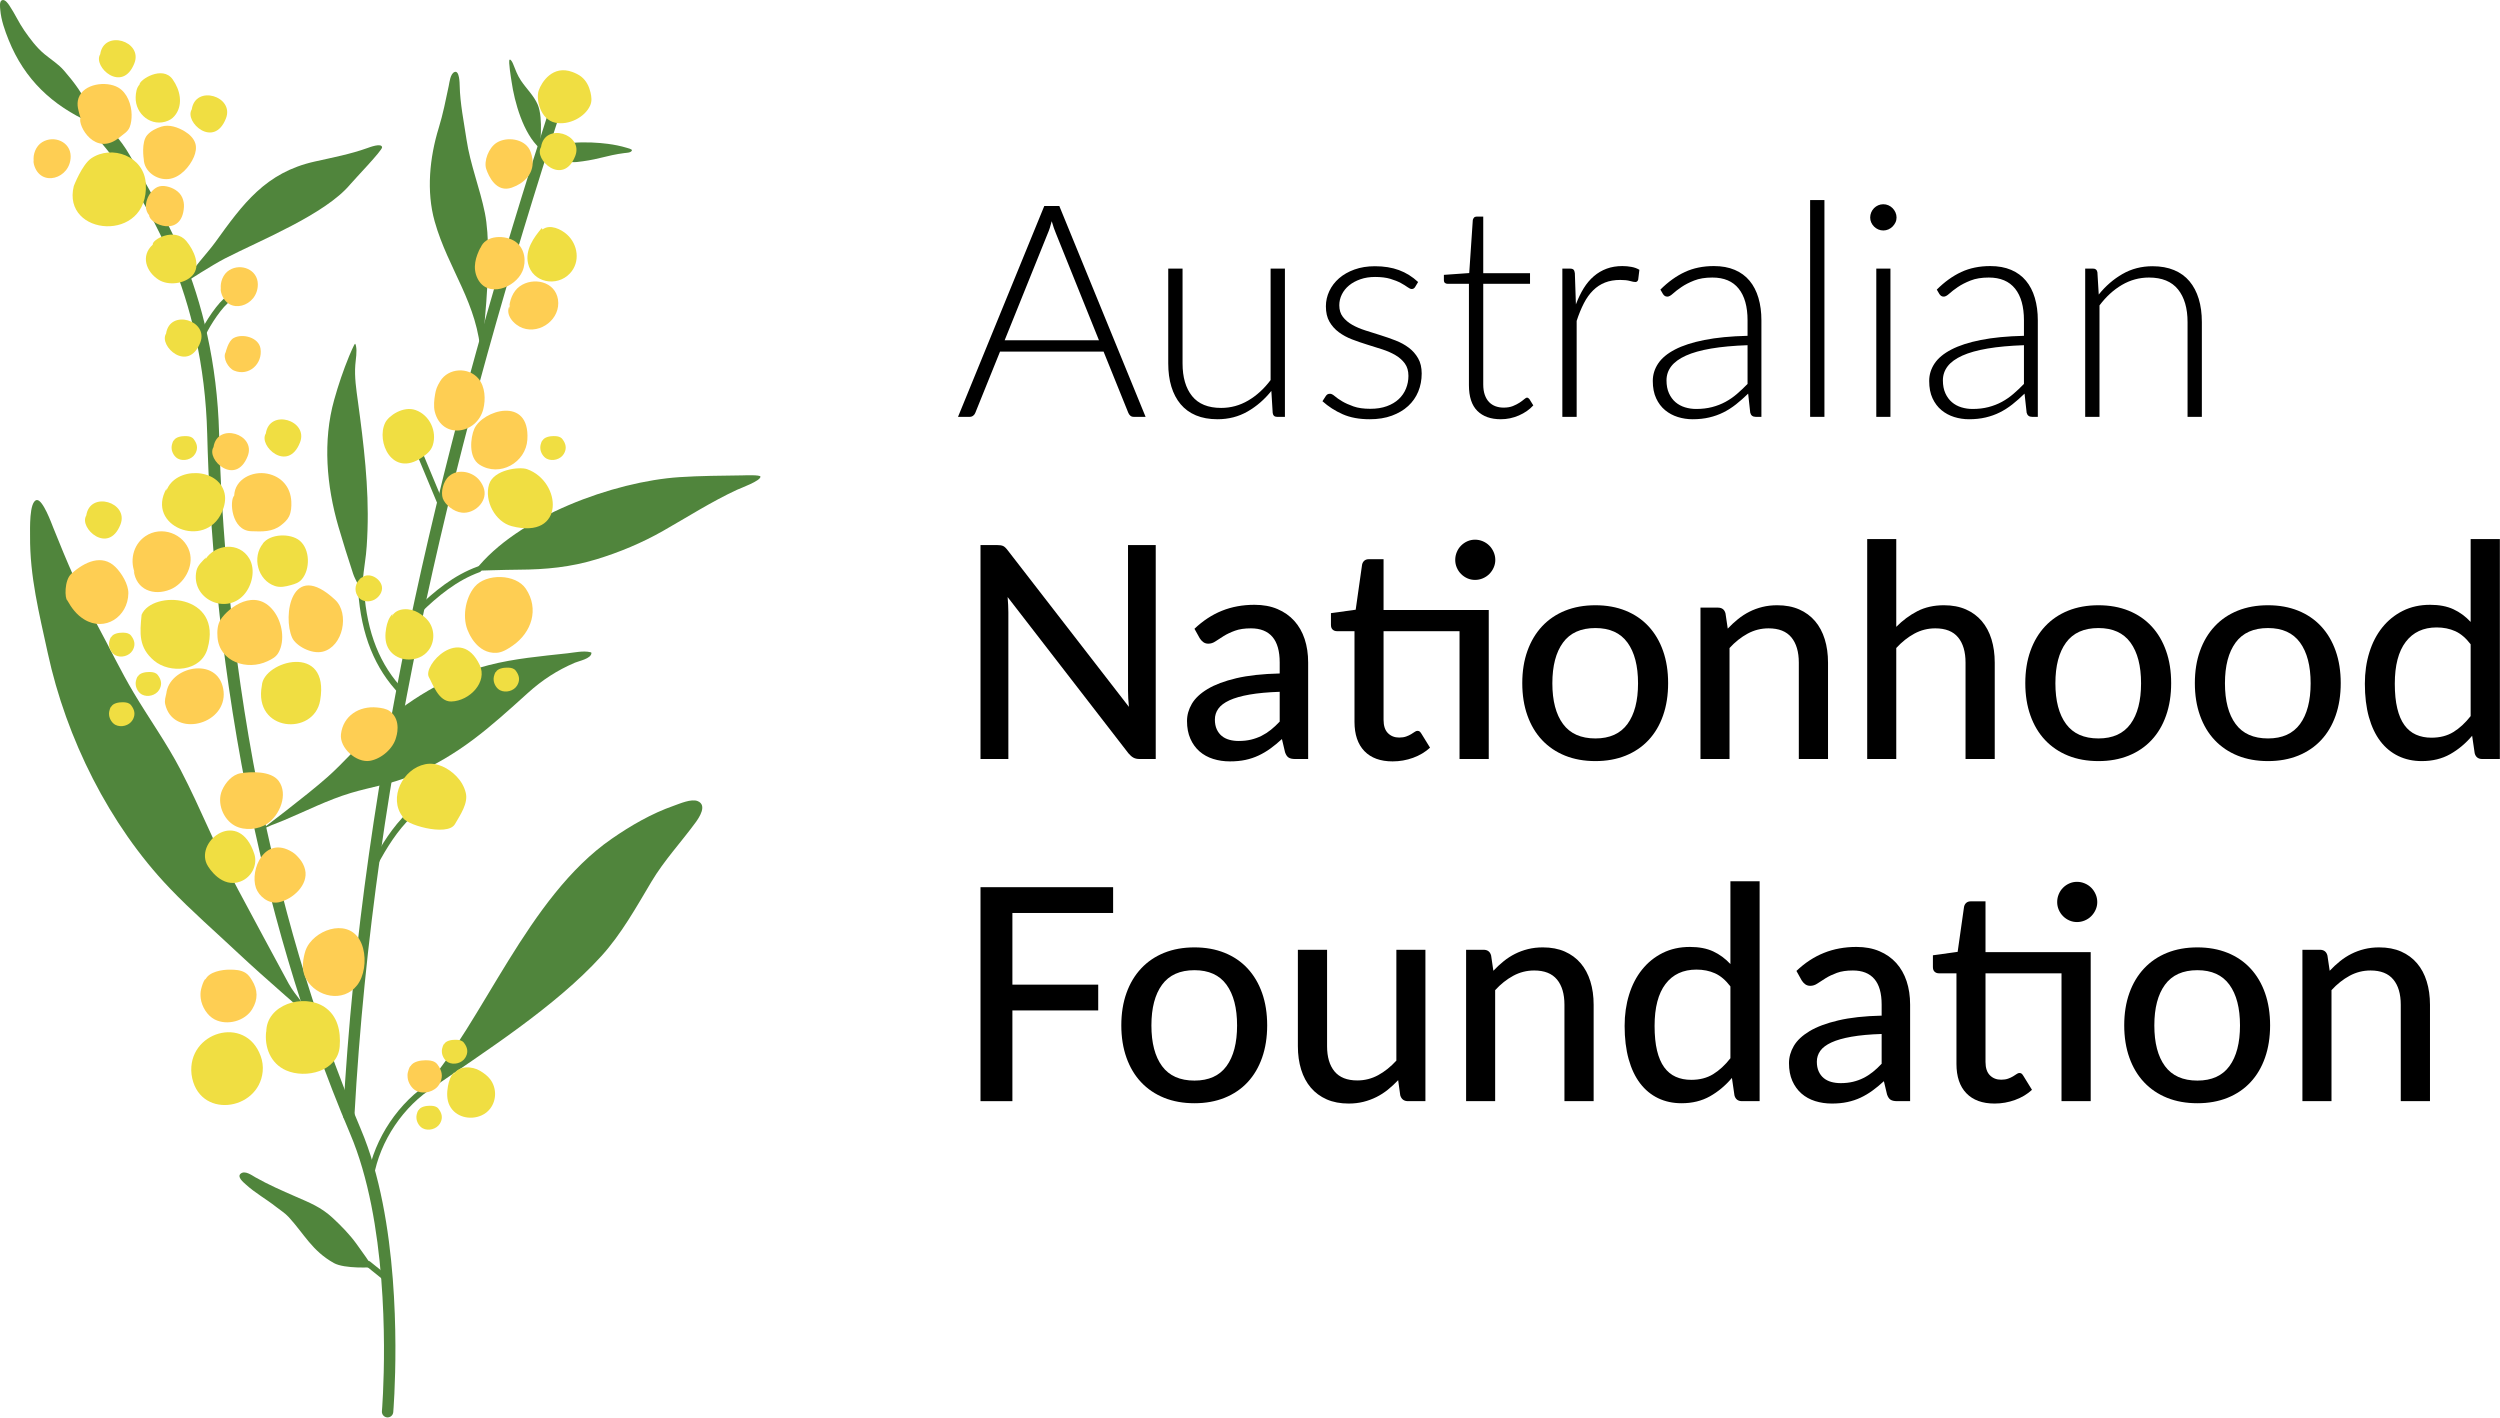 <?xml version="1.0" encoding="UTF-8" standalone="no"?>
<!DOCTYPE svg PUBLIC "-//W3C//DTD SVG 1.1//EN" "http://www.w3.org/Graphics/SVG/1.1/DTD/svg11.dtd">
<svg width="100%" height="100%" viewBox="0 0 1583 898" version="1.1" xmlns="http://www.w3.org/2000/svg" xmlns:xlink="http://www.w3.org/1999/xlink" xml:space="preserve" xmlns:serif="http://www.serif.com/" style="fill-rule:evenodd;clip-rule:evenodd;stroke-linejoin:round;stroke-miterlimit:2;">
    <g transform="matrix(1,0,0,1,-2.864,-4.066)">
        <g transform="matrix(4.167,0,0,4.167,219.03,2.781)">
            <g transform="matrix(1.893,0,0,1.893,-193.948,-90.734)">
                <path d="M163.268,75.409L159.824,66.857C159.704,66.578 159.587,66.243 159.476,65.852C159.428,66.043 159.376,66.225 159.321,66.396C159.265,66.568 159.204,66.726 159.141,66.869L155.697,75.409L163.268,75.409ZM167.011,81.556L166.067,81.556C165.955,81.556 165.863,81.527 165.791,81.467C165.719,81.407 165.663,81.329 165.624,81.234L163.638,76.318L155.326,76.318L153.341,81.234C153.309,81.322 153.253,81.397 153.173,81.461C153.093,81.525 152.997,81.556 152.886,81.556L151.954,81.556L158.878,64.632L160.086,64.632L167.011,81.556Z" style="fill-rule:nonzero;"/>
                <path d="M178.195,69.656L178.195,81.556L177.56,81.556C177.362,81.556 177.245,81.453 177.214,81.245L177.106,79.475C176.556,80.161 175.92,80.712 175.199,81.126C174.477,81.541 173.674,81.748 172.787,81.748C172.126,81.748 171.548,81.644 171.054,81.437C170.56,81.23 170.15,80.931 169.822,80.54C169.495,80.149 169.247,79.679 169.08,79.129C168.912,78.578 168.829,77.957 168.829,77.263L168.829,69.656L169.978,69.656L169.978,77.263C169.978,78.379 170.233,79.255 170.743,79.889C171.253,80.522 172.031,80.839 173.076,80.839C173.849,80.839 174.573,80.642 175.245,80.247C175.92,79.852 176.52,79.304 177.046,78.603L177.046,69.656L178.195,69.656Z" style="fill-rule:nonzero;"/>
                <path d="M188.649,71.127C188.584,71.239 188.493,71.294 188.373,71.294C188.286,71.294 188.174,71.244 188.038,71.145C187.903,71.046 187.721,70.934 187.495,70.81C187.267,70.687 186.986,70.576 186.651,70.475C186.316,70.376 185.909,70.326 185.431,70.326C185,70.326 184.608,70.387 184.253,70.511C183.898,70.635 183.594,70.8 183.343,71.007C183.092,71.215 182.899,71.456 182.764,71.731C182.628,72.006 182.56,72.295 182.56,72.598C182.56,72.973 182.656,73.284 182.847,73.531C183.038,73.779 183.287,73.99 183.594,74.165C183.902,74.34 184.254,74.492 184.654,74.619C185.052,74.747 185.456,74.875 185.867,75.002C186.279,75.13 186.682,75.271 187.081,75.427C187.48,75.582 187.833,75.776 188.139,76.007C188.447,76.239 188.696,76.522 188.887,76.857C189.079,77.191 189.174,77.598 189.174,78.076C189.174,78.595 189.082,79.077 188.9,79.523C188.715,79.97 188.447,80.356 188.092,80.684C187.737,81.011 187.3,81.269 186.783,81.461C186.264,81.653 185.67,81.748 185,81.748C184.162,81.748 183.441,81.615 182.835,81.347C182.229,81.08 181.687,80.732 181.208,80.301L181.471,79.894C181.512,79.83 181.558,79.783 181.61,79.75C181.662,79.719 181.731,79.703 181.819,79.703C181.922,79.703 182.047,79.767 182.196,79.894C182.342,80.021 182.54,80.16 182.787,80.307C183.035,80.454 183.34,80.592 183.702,80.719C184.065,80.847 184.514,80.91 185.047,80.91C185.55,80.91 185.993,80.841 186.376,80.701C186.758,80.562 187.077,80.373 187.332,80.133C187.587,79.894 187.781,79.614 187.912,79.29C188.044,78.967 188.11,78.627 188.11,78.268C188.11,77.869 188.014,77.538 187.823,77.274C187.631,77.012 187.38,76.788 187.07,76.605C186.758,76.421 186.406,76.266 186.01,76.138C185.616,76.011 185.211,75.884 184.796,75.756C184.382,75.628 183.978,75.489 183.583,75.337C183.188,75.186 182.835,74.994 182.524,74.763C182.213,74.532 181.962,74.251 181.771,73.92C181.579,73.589 181.484,73.176 181.484,72.682C181.484,72.259 181.576,71.853 181.759,71.462C181.942,71.071 182.203,70.729 182.542,70.433C182.881,70.139 183.294,69.903 183.78,69.728C184.267,69.553 184.813,69.465 185.418,69.465C186.144,69.465 186.788,69.568 187.35,69.776C187.912,69.983 188.425,70.302 188.887,70.732L188.649,71.127Z" style="fill-rule:nonzero;"/>
                <path d="M195.526,81.748C194.72,81.748 194.092,81.525 193.642,81.078C193.191,80.631 192.966,79.942 192.966,79.009L192.966,70.876L191.256,70.876C191.168,70.876 191.096,70.852 191.039,70.805C190.984,70.756 190.956,70.689 190.956,70.601L190.956,70.158L192.99,70.014L193.277,65.757C193.292,65.685 193.325,65.621 193.372,65.566C193.42,65.51 193.488,65.482 193.576,65.482L194.115,65.482L194.115,70.027L197.87,70.027L197.87,70.876L194.115,70.876L194.115,78.949C194.115,79.276 194.157,79.557 194.24,79.792C194.324,80.028 194.439,80.221 194.586,80.373C194.734,80.524 194.908,80.636 195.107,80.708C195.306,80.779 195.522,80.815 195.752,80.815C196.039,80.815 196.287,80.773 196.495,80.69C196.702,80.606 196.881,80.514 197.033,80.415C197.184,80.314 197.307,80.223 197.404,80.139C197.499,80.056 197.575,80.014 197.63,80.014C197.694,80.014 197.758,80.054 197.822,80.133L198.133,80.636C197.83,80.971 197.445,81.24 196.979,81.443C196.512,81.646 196.028,81.748 195.526,81.748Z" style="fill-rule:nonzero;"/>
                <path d="M201.553,72.527C201.737,72.04 201.947,71.607 202.181,71.229C202.417,70.85 202.688,70.529 202.995,70.266C203.302,70.003 203.644,69.801 204.024,69.661C204.402,69.522 204.823,69.452 205.286,69.452C205.533,69.452 205.776,69.474 206.014,69.519C206.254,69.562 206.465,69.64 206.649,69.752L206.553,70.541C206.514,70.669 206.437,70.732 206.326,70.732C206.23,70.732 206.084,70.704 205.89,70.648C205.695,70.593 205.437,70.565 205.118,70.565C204.656,70.565 204.246,70.635 203.892,70.774C203.537,70.913 203.218,71.123 202.935,71.402C202.652,71.681 202.405,72.026 202.194,72.436C201.982,72.847 201.788,73.32 201.614,73.854L201.614,81.556L200.465,81.556L200.465,69.656L201.076,69.656C201.211,69.656 201.306,69.684 201.362,69.74C201.417,69.795 201.454,69.891 201.469,70.027L201.553,72.527Z" style="fill-rule:nonzero;"/>
                <path d="M215.332,75.804C214.2,75.844 213.225,75.933 212.408,76.073C211.59,76.212 210.916,76.402 210.386,76.64C209.856,76.88 209.463,77.165 209.208,77.496C208.954,77.827 208.826,78.204 208.826,78.627C208.826,79.025 208.891,79.369 209.023,79.661C209.155,79.951 209.329,80.191 209.549,80.379C209.769,80.566 210.022,80.703 210.309,80.791C210.595,80.879 210.895,80.923 211.205,80.923C211.668,80.923 212.093,80.873 212.48,80.773C212.867,80.673 213.225,80.534 213.556,80.355C213.887,80.175 214.197,79.962 214.483,79.715C214.77,79.467 215.053,79.201 215.332,78.913L215.332,75.804ZM208.335,71.342C208.956,70.721 209.611,70.25 210.296,69.931C210.982,69.612 211.759,69.452 212.629,69.452C213.267,69.452 213.826,69.554 214.304,69.758C214.782,69.961 215.179,70.252 215.494,70.631C215.809,71.01 216.046,71.468 216.205,72.006C216.365,72.545 216.444,73.144 216.444,73.806L216.444,81.556L215.99,81.556C215.75,81.556 215.604,81.445 215.547,81.222L215.38,79.691C215.053,80.01 214.728,80.297 214.405,80.552C214.082,80.807 213.745,81.022 213.394,81.198C213.043,81.373 212.665,81.509 212.258,81.604C211.852,81.701 211.405,81.748 210.919,81.748C210.512,81.748 210.118,81.688 209.735,81.569C209.352,81.449 209.011,81.266 208.712,81.019C208.413,80.771 208.173,80.454 207.995,80.067C207.815,79.68 207.725,79.216 207.725,78.674C207.725,78.172 207.869,77.705 208.156,77.274C208.443,76.844 208.894,76.47 209.507,76.151C210.12,75.832 210.91,75.576 211.87,75.386C212.83,75.194 213.985,75.082 215.332,75.051L215.332,73.806C215.332,72.706 215.095,71.858 214.62,71.265C214.146,70.671 213.443,70.373 212.509,70.373C211.935,70.373 211.447,70.453 211.044,70.613C210.641,70.772 210.301,70.948 210.022,71.139C209.743,71.33 209.515,71.505 209.34,71.665C209.164,71.825 209.017,71.905 208.898,71.905C208.81,71.905 208.738,71.885 208.682,71.845C208.626,71.805 208.579,71.753 208.538,71.689L208.335,71.342Z" style="fill-rule:nonzero;"/>
                <rect x="220.355" y="64.154" width="1.148" height="17.402" style="fill-rule:nonzero;"/>
                <path d="M226.802,69.656L226.802,81.556L225.666,81.556L225.666,69.656L226.802,69.656ZM227.292,65.554C227.292,65.697 227.263,65.831 227.203,65.954C227.143,66.078 227.066,66.187 226.97,66.283C226.873,66.378 226.762,66.455 226.635,66.511C226.507,66.566 226.372,66.595 226.229,66.595C226.084,66.595 225.95,66.566 225.822,66.511C225.694,66.455 225.582,66.378 225.487,66.283C225.391,66.187 225.316,66.078 225.26,65.954C225.204,65.831 225.176,65.697 225.176,65.554C225.176,65.41 225.204,65.273 225.26,65.14C225.316,65.009 225.391,64.896 225.487,64.8C225.582,64.704 225.694,64.628 225.822,64.572C225.95,64.516 226.084,64.489 226.229,64.489C226.372,64.489 226.507,64.516 226.635,64.572C226.762,64.628 226.873,64.704 226.97,64.8C227.066,64.896 227.143,65.009 227.203,65.14C227.263,65.273 227.292,65.41 227.292,65.554Z" style="fill-rule:nonzero;"/>
                <path d="M237.519,75.804C236.386,75.844 235.412,75.933 234.595,76.073C233.778,76.212 233.103,76.402 232.573,76.64C232.043,76.88 231.65,77.165 231.395,77.496C231.14,77.827 231.012,78.204 231.012,78.627C231.012,79.025 231.078,79.369 231.21,79.661C231.341,79.951 231.517,80.191 231.737,80.379C231.955,80.566 232.208,80.703 232.495,80.791C232.783,80.879 233.082,80.923 233.392,80.923C233.855,80.923 234.28,80.873 234.666,80.773C235.053,80.673 235.412,80.534 235.743,80.355C236.074,80.175 236.383,79.962 236.669,79.715C236.957,79.467 237.241,79.201 237.519,78.913L237.519,75.804ZM230.522,71.342C231.144,70.721 231.798,70.25 232.484,69.931C233.169,69.612 233.947,69.452 234.816,69.452C235.454,69.452 236.012,69.554 236.491,69.758C236.968,69.961 237.366,70.252 237.68,70.631C237.995,71.01 238.233,71.468 238.392,72.006C238.551,72.545 238.632,73.144 238.632,73.806L238.632,81.556L238.177,81.556C237.938,81.556 237.79,81.445 237.735,81.222L237.567,79.691C237.241,80.01 236.915,80.297 236.592,80.552C236.269,80.807 235.932,81.022 235.581,81.198C235.231,81.373 234.852,81.509 234.445,81.604C234.038,81.701 233.592,81.748 233.106,81.748C232.699,81.748 232.304,81.688 231.921,81.569C231.538,81.449 231.198,81.266 230.899,81.019C230.6,80.771 230.361,80.454 230.181,80.067C230.001,79.68 229.912,79.216 229.912,78.674C229.912,78.172 230.056,77.705 230.342,77.274C230.629,76.844 231.08,76.47 231.695,76.151C232.309,75.832 233.096,75.576 234.056,75.386C235.017,75.194 236.171,75.082 237.519,75.051L237.519,73.806C237.519,72.706 237.282,71.858 236.808,71.265C236.333,70.671 235.629,70.373 234.696,70.373C234.122,70.373 233.633,70.453 233.232,70.613C232.829,70.772 232.488,70.948 232.208,71.139C231.929,71.33 231.702,71.505 231.527,71.665C231.351,71.825 231.204,71.905 231.084,71.905C230.996,71.905 230.924,71.885 230.869,71.845C230.813,71.805 230.765,71.753 230.726,71.689L230.522,71.342Z" style="fill-rule:nonzero;"/>
                <path d="M243.523,71.737C244.074,71.052 244.709,70.501 245.431,70.087C246.153,69.672 246.955,69.465 247.84,69.465C248.495,69.465 249.072,69.568 249.57,69.776C250.068,69.983 250.48,70.282 250.808,70.673C251.134,71.063 251.381,71.534 251.549,72.084C251.716,72.634 251.8,73.256 251.8,73.95L251.8,81.556L250.652,81.556L250.652,73.95C250.652,72.834 250.396,71.959 249.886,71.325C249.375,70.69 248.598,70.373 247.554,70.373C246.781,70.373 246.057,70.571 245.383,70.965C244.709,71.36 244.11,71.909 243.583,72.611L243.583,81.556L242.435,81.556L242.435,69.656L243.069,69.656C243.268,69.656 243.383,69.756 243.415,69.954L243.523,71.737Z" style="fill-rule:nonzero;"/>
                <path d="M167.825,91.847L167.825,109.022L166.533,109.022C166.333,109.022 166.168,108.986 166.037,108.914C165.905,108.842 165.771,108.726 165.636,108.567L155.936,96.02C155.952,96.237 155.965,96.448 155.978,96.654C155.99,96.862 155.995,97.057 155.995,97.241L155.995,109.022L153.759,109.022L153.759,91.847L155.075,91.847C155.298,91.847 155.465,91.872 155.578,91.925C155.689,91.976 155.812,92.094 155.949,92.277L165.671,104.836C165.648,104.604 165.63,104.378 165.618,104.159C165.606,103.94 165.6,103.735 165.6,103.543L165.6,91.847L167.825,91.847Z" style="fill-rule:nonzero;"/>
                <path d="M177.776,103.627C176.828,103.659 176.022,103.733 175.36,103.849C174.699,103.964 174.16,104.118 173.745,104.308C173.33,104.501 173.032,104.726 172.848,104.985C172.664,105.244 172.573,105.533 172.573,105.852C172.573,106.155 172.623,106.416 172.722,106.635C172.823,106.854 172.958,107.034 173.129,107.174C173.3,107.313 173.502,107.415 173.733,107.478C173.964,107.543 174.215,107.574 174.487,107.574C174.845,107.574 175.174,107.538 175.473,107.467C175.772,107.394 176.054,107.293 176.317,107.162C176.58,107.03 176.831,106.868 177.07,106.677C177.309,106.486 177.544,106.266 177.776,106.019L177.776,103.627ZM170.934,98.568C171.613,97.923 172.348,97.44 173.141,97.121C173.935,96.802 174.806,96.643 175.754,96.643C176.448,96.643 177.062,96.756 177.596,96.984C178.131,97.211 178.581,97.528 178.948,97.934C179.315,98.342 179.592,98.827 179.78,99.394C179.966,99.96 180.06,100.586 180.06,101.271L180.06,109.022L179.02,109.022C178.788,109.022 178.613,108.983 178.494,108.908C178.373,108.832 178.279,108.691 178.206,108.483L177.955,107.419C177.644,107.706 177.337,107.959 177.034,108.178C176.731,108.398 176.414,108.585 176.083,108.74C175.752,108.896 175.4,109.014 175.025,109.094C174.65,109.173 174.236,109.213 173.782,109.213C173.303,109.213 172.855,109.147 172.436,109.015C172.017,108.884 171.652,108.682 171.341,108.412C171.031,108.14 170.785,107.802 170.606,107.394C170.426,106.988 170.336,106.514 170.336,105.972C170.336,105.494 170.466,105.033 170.725,104.59C170.985,104.148 171.407,103.751 171.994,103.4C172.579,103.049 173.344,102.762 174.289,102.538C175.235,102.315 176.396,102.188 177.776,102.156L177.776,101.271C177.776,100.354 177.58,99.669 177.19,99.214C176.799,98.76 176.225,98.533 175.467,98.533C174.957,98.533 174.529,98.596 174.182,98.724C173.834,98.851 173.536,98.993 173.285,99.148C173.034,99.304 172.814,99.446 172.627,99.573C172.44,99.701 172.246,99.764 172.046,99.764C171.887,99.764 171.749,99.721 171.634,99.633C171.519,99.545 171.425,99.442 171.353,99.322L170.934,98.568Z" style="fill-rule:nonzero;"/>
                <path d="M194.557,109.022L192.212,109.022L192.212,98.76L186.113,98.76L186.113,105.876C186.113,106.354 186.23,106.711 186.465,106.946C186.701,107.182 187.001,107.3 187.369,107.3C187.583,107.3 187.769,107.271 187.924,107.216C188.08,107.16 188.213,107.098 188.325,107.03C188.437,106.962 188.533,106.9 188.613,106.845C188.692,106.789 188.763,106.761 188.828,106.761C188.907,106.761 188.969,106.779 189.013,106.815C189.056,106.85 189.102,106.909 189.151,106.988L189.844,108.112C189.461,108.464 189.007,108.734 188.481,108.926C187.954,109.117 187.408,109.213 186.842,109.213C185.861,109.213 185.106,108.938 184.576,108.388C184.045,107.837 183.78,107.053 183.78,106.031L183.78,98.76L182.369,98.76C182.233,98.76 182.12,98.718 182.028,98.635C181.936,98.551 181.89,98.425 181.89,98.258L181.89,97.313L183.876,97.038L184.39,93.413C184.422,93.278 184.484,93.173 184.576,93.096C184.667,93.021 184.785,92.983 184.928,92.983L186.113,92.983L186.113,97.061L194.557,97.061L194.557,109.022ZM195.083,93.043C195.083,93.258 195.038,93.463 194.951,93.659C194.864,93.854 194.745,94.026 194.599,94.173C194.451,94.32 194.278,94.436 194.079,94.52C193.879,94.603 193.672,94.645 193.456,94.645C193.241,94.645 193.037,94.603 192.846,94.52C192.655,94.436 192.486,94.32 192.338,94.173C192.19,94.026 192.076,93.854 191.992,93.659C191.908,93.463 191.866,93.258 191.866,93.043C191.866,92.82 191.908,92.608 191.992,92.409C192.076,92.21 192.19,92.035 192.338,91.889C192.486,91.741 192.655,91.625 192.846,91.541C193.037,91.457 193.241,91.416 193.456,91.416C193.672,91.416 193.879,91.457 194.079,91.541C194.278,91.625 194.451,91.741 194.599,91.889C194.745,92.035 194.864,92.21 194.951,92.409C195.038,92.608 195.083,92.82 195.083,93.043Z" style="fill-rule:nonzero;"/>
                <path d="M203.12,96.679C204.014,96.679 204.821,96.824 205.542,97.115C206.264,97.407 206.878,97.825 207.384,98.371C207.89,98.917 208.28,99.576 208.55,100.345C208.822,101.114 208.956,101.977 208.956,102.933C208.956,103.891 208.822,104.755 208.55,105.529C208.28,106.303 207.89,106.961 207.384,107.502C206.878,108.045 206.264,108.461 205.542,108.753C204.821,109.043 204.014,109.189 203.12,109.189C202.219,109.189 201.408,109.043 200.686,108.753C199.964,108.461 199.349,108.045 198.838,107.502C198.329,106.961 197.935,106.303 197.661,105.529C197.385,104.755 197.248,103.891 197.248,102.933C197.248,101.977 197.385,101.114 197.661,100.345C197.935,99.576 198.329,98.917 198.838,98.371C199.349,97.825 199.964,97.407 200.686,97.115C201.408,96.824 202.219,96.679 203.12,96.679ZM203.12,107.371C204.268,107.371 205.126,106.984 205.692,106.211C206.258,105.437 206.541,104.349 206.541,102.946C206.541,101.542 206.258,100.452 205.692,99.675C205.126,98.897 204.268,98.509 203.12,98.509C201.956,98.509 201.089,98.897 200.519,99.675C199.949,100.452 199.663,101.542 199.663,102.946C199.663,104.349 199.949,105.437 200.519,106.211C201.089,106.984 201.956,107.371 203.12,107.371Z" style="fill-rule:nonzero;"/>
                <path d="M213.742,98.556C214.004,98.277 214.28,98.022 214.567,97.79C214.854,97.56 215.159,97.362 215.482,97.199C215.804,97.035 216.152,96.908 216.522,96.816C216.893,96.724 217.289,96.679 217.712,96.679C218.382,96.679 218.97,96.791 219.477,97.014C219.983,97.237 220.408,97.55 220.75,97.952C221.093,98.355 221.353,98.84 221.528,99.406C221.704,99.972 221.791,100.597 221.791,101.284L221.791,109.022L219.447,109.022L219.447,101.284C219.447,100.414 219.246,99.739 218.849,99.256C218.45,98.774 217.84,98.533 217.019,98.533C216.42,98.533 215.861,98.674 215.338,98.957C214.816,99.241 214.331,99.625 213.885,100.112L213.885,109.022L211.553,109.022L211.553,96.87L212.952,96.87C213.28,96.87 213.482,97.025 213.562,97.337L213.742,98.556Z" style="fill-rule:nonzero;"/>
                <path d="M227.269,98.413C227.78,97.895 228.343,97.476 228.961,97.157C229.579,96.838 230.29,96.679 231.096,96.679C231.766,96.679 232.354,96.791 232.861,97.014C233.367,97.237 233.791,97.55 234.134,97.952C234.477,98.355 234.737,98.84 234.912,99.406C235.086,99.972 235.174,100.597 235.174,101.284L235.174,109.022L232.83,109.022L232.83,101.284C232.83,100.414 232.631,99.739 232.232,99.256C231.834,98.774 231.224,98.533 230.403,98.533C229.805,98.533 229.244,98.674 228.722,98.957C228.2,99.241 227.715,99.625 227.269,100.112L227.269,109.022L224.936,109.022L224.936,91.368L227.269,91.368L227.269,98.413Z" style="fill-rule:nonzero;"/>
                <path d="M243.499,96.679C244.393,96.679 245.2,96.824 245.921,97.115C246.643,97.407 247.257,97.825 247.763,98.371C248.27,98.917 248.659,99.576 248.929,100.345C249.201,101.114 249.336,101.977 249.336,102.933C249.336,103.891 249.201,104.755 248.929,105.529C248.659,106.303 248.27,106.961 247.763,107.502C247.257,108.045 246.643,108.461 245.921,108.753C245.2,109.043 244.393,109.189 243.499,109.189C242.599,109.189 241.787,109.043 241.065,108.753C240.343,108.461 239.728,108.045 239.217,107.502C238.707,106.961 238.314,106.303 238.039,105.529C237.764,104.755 237.627,103.891 237.627,102.933C237.627,101.977 237.764,101.114 238.039,100.345C238.314,99.576 238.707,98.917 239.217,98.371C239.728,97.825 240.343,97.407 241.065,97.115C241.787,96.824 242.599,96.679 243.499,96.679ZM243.499,107.371C244.648,107.371 245.505,106.984 246.071,106.211C246.637,105.437 246.92,104.349 246.92,102.946C246.92,101.542 246.637,100.452 246.071,99.675C245.505,98.897 244.648,98.509 243.499,98.509C242.335,98.509 241.468,98.897 240.898,99.675C240.328,100.452 240.043,101.542 240.043,102.946C240.043,104.349 240.328,105.437 240.898,106.211C241.468,106.984 242.335,107.371 243.499,107.371Z" style="fill-rule:nonzero;"/>
                <path d="M257.111,96.679C258.002,96.679 258.811,96.824 259.532,97.115C260.252,97.407 260.868,97.825 261.374,98.371C261.881,98.917 262.269,99.576 262.541,100.345C262.812,101.114 262.948,101.977 262.948,102.933C262.948,103.891 262.812,104.755 262.541,105.529C262.269,106.303 261.881,106.961 261.374,107.502C260.868,108.045 260.252,108.461 259.532,108.753C258.811,109.043 258.002,109.189 257.111,109.189C256.209,109.189 255.399,109.043 254.677,108.753C253.955,108.461 253.338,108.045 252.829,107.502C252.318,106.961 251.926,106.303 251.651,105.529C251.375,104.755 251.238,103.891 251.238,102.933C251.238,101.977 251.375,101.114 251.651,100.345C251.926,99.576 252.318,98.917 252.829,98.371C253.338,97.825 253.955,97.407 254.677,97.115C255.399,96.824 256.209,96.679 257.111,96.679ZM257.111,107.371C258.259,107.371 259.116,106.984 259.682,106.211C260.247,105.437 260.532,104.349 260.532,102.946C260.532,101.542 260.247,100.452 259.682,99.675C259.116,98.897 258.259,98.509 257.111,98.509C255.946,98.509 255.079,98.897 254.509,99.675C253.939,100.452 253.654,101.542 253.654,102.946C253.654,104.349 253.939,105.437 254.509,106.211C255.079,106.984 255.946,107.371 257.111,107.371Z" style="fill-rule:nonzero;"/>
                <path d="M273.377,99.813C272.995,99.31 272.581,98.959 272.139,98.76C271.697,98.561 271.2,98.46 270.65,98.46C269.581,98.46 268.754,98.846 268.168,99.615C267.581,100.384 267.288,101.507 267.288,102.981C267.288,103.754 267.354,104.414 267.487,104.96C267.618,105.507 267.809,105.954 268.06,106.3C268.312,106.648 268.621,106.902 268.988,107.066C269.354,107.229 269.769,107.311 270.231,107.311C270.91,107.311 271.496,107.16 271.99,106.857C272.484,106.554 272.946,106.127 273.377,105.577L273.377,99.813ZM275.721,91.368L275.721,109.022L274.31,109.022C273.983,109.022 273.78,108.866 273.7,108.555L273.496,107.156C272.978,107.77 272.39,108.262 271.733,108.633C271.075,109.004 270.315,109.189 269.454,109.189C268.76,109.189 268.132,109.053 267.571,108.782C267.008,108.512 266.528,108.115 266.128,107.593C265.731,107.069 265.423,106.422 265.207,105.648C264.993,104.875 264.885,103.986 264.885,102.981C264.885,102.08 265.004,101.243 265.244,100.47C265.483,99.697 265.829,99.027 266.285,98.46C266.739,97.895 267.288,97.45 267.935,97.127C268.58,96.805 269.31,96.643 270.123,96.643C270.858,96.643 271.482,96.763 271.996,97.002C272.51,97.241 272.97,97.579 273.377,98.018L273.377,91.368L275.721,91.368Z" style="fill-rule:nonzero;"/>
                <path d="M156.319,121.381L156.319,127.134L163.208,127.134L163.208,129.204L156.319,129.204L156.319,136.487L153.759,136.487L153.759,119.311L164.404,119.311L164.404,121.381L156.319,121.381Z" style="fill-rule:nonzero;"/>
                <path d="M170.934,124.143C171.828,124.143 172.634,124.289 173.356,124.58C174.078,124.871 174.692,125.29 175.199,125.836C175.704,126.382 176.093,127.04 176.364,127.809C176.636,128.579 176.771,129.443 176.771,130.4C176.771,131.355 176.636,132.221 176.364,132.994C176.093,133.767 175.704,134.426 175.199,134.968C174.692,135.51 174.078,135.927 173.356,136.218C172.634,136.509 171.828,136.654 170.934,136.654C170.034,136.654 169.222,136.509 168.5,136.218C167.78,135.927 167.162,135.51 166.653,134.968C166.142,134.426 165.749,133.767 165.475,132.994C165.2,132.221 165.062,131.355 165.062,130.4C165.062,129.443 165.2,128.579 165.475,127.809C165.749,127.04 166.142,126.382 166.653,125.836C167.162,125.29 167.78,124.871 168.5,124.58C169.222,124.289 170.034,124.143 170.934,124.143ZM170.934,134.836C172.082,134.836 172.94,134.449 173.506,133.676C174.072,132.902 174.355,131.814 174.355,130.411C174.355,129.008 174.072,127.918 173.506,127.14C172.94,126.362 172.082,125.974 170.934,125.974C169.77,125.974 168.903,126.362 168.333,127.14C167.763,127.918 167.478,129.008 167.478,130.411C167.478,131.814 167.763,132.902 168.333,133.676C168.903,134.449 169.77,134.836 170.934,134.836Z" style="fill-rule:nonzero;"/>
                <path d="M189.473,124.335L189.473,136.487L188.074,136.487C187.755,136.487 187.547,136.331 187.453,136.02L187.285,134.801C187.021,135.079 186.746,135.335 186.459,135.566C186.172,135.797 185.866,135.994 185.538,136.158C185.211,136.321 184.865,136.449 184.497,136.541C184.13,136.633 183.737,136.679 183.314,136.679C182.644,136.679 182.056,136.566 181.549,136.344C181.043,136.12 180.619,135.807 180.275,135.404C179.933,135.002 179.673,134.517 179.498,133.951C179.323,133.385 179.235,132.759 179.235,132.073L179.235,124.335L181.579,124.335L181.579,132.073C181.579,132.942 181.779,133.618 182.177,134.1C182.577,134.583 183.187,134.824 184.007,134.824C184.605,134.824 185.163,134.682 185.682,134.399C186.201,134.117 186.686,133.728 187.141,133.233L187.141,124.335L189.473,124.335Z" style="fill-rule:nonzero;"/>
                <path d="M194.927,126.021C195.191,125.742 195.466,125.487 195.752,125.256C196.039,125.024 196.345,124.827 196.667,124.664C196.991,124.501 197.337,124.373 197.707,124.281C198.079,124.189 198.475,124.143 198.898,124.143C199.568,124.143 200.156,124.255 200.662,124.478C201.169,124.702 201.593,125.015 201.937,125.418C202.279,125.82 202.538,126.305 202.714,126.871C202.889,127.436 202.977,128.062 202.977,128.748L202.977,136.487L200.633,136.487L200.633,128.748C200.633,127.879 200.433,127.203 200.035,126.722C199.635,126.238 199.026,125.997 198.204,125.997C197.607,125.997 197.046,126.14 196.524,126.422C196.001,126.705 195.517,127.09 195.071,127.576L195.071,136.487L192.739,136.487L192.739,124.335L194.138,124.335C194.465,124.335 194.668,124.491 194.748,124.801L194.927,126.021Z" style="fill-rule:nonzero;"/>
                <path d="M213.956,127.277C213.574,126.774 213.162,126.424 212.718,126.224C212.276,126.025 211.78,125.926 211.229,125.926C210.162,125.926 209.333,126.31 208.747,127.08C208.162,127.849 207.869,128.972 207.869,130.447C207.869,131.221 207.935,131.881 208.066,132.427C208.198,132.973 208.389,133.419 208.64,133.766C208.891,134.112 209.201,134.368 209.567,134.531C209.934,134.695 210.348,134.776 210.811,134.776C211.489,134.776 212.075,134.625 212.569,134.322C213.063,134.018 213.527,133.592 213.956,133.042L213.956,127.277ZM216.301,118.833L216.301,136.487L214.89,136.487C214.563,136.487 214.36,136.331 214.28,136.02L214.077,134.621C213.558,135.235 212.97,135.727 212.312,136.098C211.655,136.469 210.895,136.654 210.034,136.654C209.34,136.654 208.712,136.518 208.15,136.248C207.587,135.976 207.107,135.58 206.708,135.057C206.31,134.535 206.003,133.888 205.787,133.114C205.572,132.341 205.464,131.452 205.464,130.447C205.464,129.546 205.584,128.708 205.824,127.934C206.063,127.161 206.41,126.491 206.865,125.926C207.318,125.359 207.869,124.915 208.514,124.592C209.161,124.269 209.89,124.107 210.704,124.107C211.437,124.107 212.061,124.227 212.575,124.466C213.089,124.706 213.55,125.045 213.956,125.483L213.956,118.833L216.301,118.833Z" style="fill-rule:nonzero;"/>
                <path d="M226.096,131.094C225.148,131.124 224.343,131.198 223.681,131.314C223.019,131.43 222.481,131.583 222.066,131.774C221.652,131.966 221.353,132.19 221.168,132.45C220.986,132.71 220.894,132.999 220.894,133.317C220.894,133.62 220.944,133.881 221.043,134.1C221.143,134.32 221.279,134.499 221.45,134.639C221.621,134.778 221.823,134.88 222.054,134.944C222.286,135.008 222.537,135.04 222.807,135.04C223.166,135.04 223.495,135.004 223.794,134.932C224.093,134.86 224.374,134.759 224.637,134.627C224.901,134.495 225.152,134.334 225.391,134.142C225.63,133.951 225.866,133.731 226.096,133.484L226.096,131.094ZM219.255,126.033C219.933,125.388 220.668,124.905 221.462,124.586C222.255,124.267 223.126,124.107 224.075,124.107C224.769,124.107 225.383,124.222 225.917,124.449C226.452,124.676 226.902,124.992 227.269,125.399C227.635,125.806 227.912,126.293 228.1,126.858C228.287,127.425 228.381,128.051 228.381,128.736L228.381,136.487L227.341,136.487C227.11,136.487 226.934,136.449 226.815,136.373C226.695,136.298 226.599,136.156 226.528,135.948L226.276,134.884C225.965,135.171 225.658,135.425 225.355,135.643C225.052,135.863 224.735,136.051 224.405,136.206C224.074,136.361 223.72,136.478 223.346,136.558C222.971,136.639 222.556,136.679 222.101,136.679C221.623,136.679 221.174,136.612 220.756,136.481C220.338,136.349 219.973,136.148 219.662,135.877C219.351,135.605 219.106,135.266 218.926,134.86C218.746,134.454 218.658,133.979 218.658,133.436C218.658,132.958 218.787,132.498 219.045,132.056C219.305,131.612 219.728,131.217 220.313,130.865C220.9,130.515 221.665,130.227 222.611,130.006C223.555,129.781 224.717,129.653 226.096,129.622L226.096,128.736C226.096,127.82 225.902,127.134 225.511,126.68C225.12,126.224 224.545,125.997 223.788,125.997C223.278,125.997 222.849,126.061 222.503,126.188C222.156,126.316 221.857,126.458 221.606,126.614C221.354,126.768 221.135,126.91 220.948,127.038C220.76,127.166 220.567,127.229 220.368,127.229C220.208,127.229 220.071,127.185 219.954,127.099C219.839,127.011 219.745,126.906 219.674,126.787L219.255,126.033Z" style="fill-rule:nonzero;"/>
                <path d="M242.877,136.487L240.534,136.487L240.534,126.224L234.433,126.224L234.433,133.341C234.433,133.819 234.551,134.177 234.787,134.412C235.021,134.647 235.323,134.765 235.69,134.765C235.905,134.765 236.09,134.736 236.245,134.681C236.401,134.625 236.535,134.563 236.646,134.495C236.757,134.428 236.854,134.366 236.933,134.31C237.013,134.254 237.084,134.226 237.148,134.226C237.228,134.226 237.289,134.244 237.333,134.28C237.377,134.316 237.423,134.374 237.471,134.454L238.164,135.578C237.782,135.929 237.329,136.2 236.802,136.391C236.275,136.583 235.729,136.679 235.163,136.679C234.182,136.679 233.427,136.403 232.897,135.852C232.366,135.303 232.101,134.517 232.101,133.497L232.101,126.224L230.69,126.224C230.554,126.224 230.44,126.182 230.349,126.099C230.257,126.015 230.211,125.89 230.211,125.723L230.211,124.777L232.197,124.502L232.711,120.879C232.743,120.743 232.804,120.637 232.897,120.561C232.989,120.485 233.106,120.447 233.249,120.447L234.433,120.447L234.433,124.526L242.877,124.526L242.877,136.487ZM243.404,120.508C243.404,120.723 243.36,120.929 243.272,121.123C243.184,121.318 243.067,121.49 242.919,121.638C242.772,121.786 242.599,121.9 242.399,121.984C242.2,122.068 241.992,122.11 241.777,122.11C241.562,122.11 241.358,122.068 241.167,121.984C240.976,121.9 240.806,121.786 240.659,121.638C240.511,121.49 240.395,121.318 240.312,121.123C240.228,120.929 240.186,120.723 240.186,120.508C240.186,120.284 240.228,120.073 240.312,119.874C240.395,119.674 240.511,119.501 240.659,119.353C240.806,119.206 240.976,119.091 241.167,119.007C241.358,118.923 241.562,118.881 241.777,118.881C241.992,118.881 242.2,118.923 242.399,119.007C242.599,119.091 242.772,119.206 242.919,119.353C243.067,119.501 243.184,119.674 243.272,119.874C243.36,120.073 243.404,120.284 243.404,120.508Z" style="fill-rule:nonzero;"/>
                <path d="M251.442,124.143C252.333,124.143 253.142,124.289 253.864,124.58C254.585,124.871 255.199,125.29 255.704,125.836C256.211,126.382 256.6,127.04 256.871,127.809C257.142,128.579 257.278,129.443 257.278,130.4C257.278,131.355 257.142,132.221 256.871,132.994C256.6,133.767 256.211,134.426 255.704,134.968C255.199,135.51 254.585,135.927 253.864,136.218C253.142,136.509 252.333,136.654 251.442,136.654C250.54,136.654 249.729,136.509 249.007,136.218C248.286,135.927 247.67,135.51 247.16,134.968C246.649,134.426 246.256,133.767 245.981,132.994C245.706,132.221 245.568,131.355 245.568,130.4C245.568,129.443 245.706,128.579 245.981,127.809C246.256,127.04 246.649,126.382 247.16,125.836C247.67,125.29 248.286,124.871 249.007,124.58C249.729,124.289 250.54,124.143 251.442,124.143ZM251.442,134.836C252.589,134.836 253.447,134.449 254.013,133.676C254.579,132.902 254.862,131.814 254.862,130.411C254.862,129.008 254.579,127.918 254.013,127.14C253.447,126.362 252.589,125.974 251.442,125.974C250.278,125.974 249.41,126.362 248.84,127.14C248.27,127.918 247.985,129.008 247.985,130.411C247.985,131.814 248.27,132.902 248.84,133.676C249.41,134.449 250.278,134.836 251.442,134.836Z" style="fill-rule:nonzero;"/>
                <path d="M262.062,126.021C262.325,125.742 262.6,125.487 262.887,125.256C263.175,125.024 263.479,124.827 263.803,124.664C264.125,124.501 264.472,124.373 264.843,124.281C265.214,124.189 265.611,124.143 266.034,124.143C266.703,124.143 267.291,124.255 267.797,124.478C268.303,124.702 268.728,125.015 269.071,125.418C269.414,125.82 269.673,126.305 269.848,126.871C270.024,127.436 270.112,128.062 270.112,128.748L270.112,136.487L267.767,136.487L267.767,128.748C267.767,127.879 267.568,127.203 267.169,126.722C266.771,126.238 266.161,125.997 265.339,125.997C264.742,125.997 264.181,126.14 263.66,126.422C263.137,126.705 262.652,127.09 262.206,127.576L262.206,136.487L259.872,136.487L259.872,124.335L261.273,124.335C261.599,124.335 261.803,124.491 261.881,124.801L262.062,126.021Z" style="fill-rule:nonzero;"/>
            </g>
        </g>
        <g transform="matrix(4.167,0,0,4.167,219.03,2.781)">
            <g transform="matrix(1,0,0,1,-51.88,-0.308)">
                <path d="M11.762,16.107C11.762,16.107 16.92,19.244 19.723,24.21C20.131,24.933 25.557,34.159 27.672,39.283C30.692,46.598 33.019,55.676 33.299,66.542C33.637,79.856 35.012,98.991 39.23,120.398C42.475,136.864 47.4,154.677 54.84,172.216C56.299,175.656 57.371,179.484 58.149,183.403C58.912,187.246 59.393,191.176 59.686,194.903C59.974,198.572 60.079,202.046 60.09,205.048C60.113,211.079 59.761,215.208 59.761,215.208C59.721,215.683 59.302,216.037 58.827,215.997C58.351,215.956 57.998,215.538 58.038,215.062C58.038,215.062 58.38,210.995 58.352,205.056C58.337,202.092 58.231,198.663 57.943,195.04C57.653,191.379 57.177,187.52 56.425,183.746C55.667,179.95 54.63,176.239 53.214,172.906C45.712,155.252 40.736,137.323 37.463,120.746C33.212,99.22 31.832,79.976 31.491,66.588C31.224,55.977 28.956,47.112 26.017,39.965C21.646,29.339 15.789,22.518 12.807,19.428C12.1,18.696 11.677,16.203 11.712,16.037C11.706,16.036 11.699,16.037 11.694,16.036C11.677,16.032 11.661,16.029 11.646,16.027C11.726,15.838 11.76,15.806 11.712,16.037L11.72,16.039C11.724,16.042 11.722,16.039 11.726,16.044L11.741,16.072C11.957,15.349 11.912,15.514 11.758,16.044L11.753,16.086L11.758,16.1L11.762,16.107ZM11.646,16.027C11.518,16.323 10.792,17.402 10.762,17.356C10.562,17.039 10.618,16.781 10.652,16.655C10.724,16.389 10.886,16.193 11.151,16.081C11.234,16.046 11.334,16.017 11.456,16.014C11.502,16.011 11.556,16.013 11.616,16.021L11.646,16.027Z" style="fill:rgb(80,133,60);"/>
            </g>
        </g>
        <g transform="matrix(4.167,0,0,4.167,219.03,2.781)">
            <g transform="matrix(1,0,0,1,-51.88,-0.308)">
                <path d="M31.079,51.964C31.384,50.96 33.224,47.941 34.58,46.72C34.765,46.554 34.78,46.267 34.613,46.081C34.446,45.896 34.16,45.88 33.974,46.048C32.514,47.362 30.541,50.619 30.213,51.7C30.141,51.94 30.276,52.193 30.515,52.265C30.754,52.338 31.007,52.202 31.079,51.964Z" style="fill:rgb(80,133,60);"/>
            </g>
        </g>
        <g transform="matrix(4.167,0,0,4.167,219.03,2.781)">
            <g transform="matrix(1,0,0,1,-51.88,-0.308)">
                <path d="M59.099,194.619L56.24,192.314C56.045,192.158 55.76,192.188 55.603,192.383C55.447,192.578 55.477,192.863 55.672,193.019L58.531,195.324C58.725,195.48 59.01,195.45 59.167,195.256C59.324,195.061 59.293,194.776 59.099,194.619Z" style="fill:rgb(80,133,60);"/>
            </g>
        </g>
        <g transform="matrix(4.167,0,0,4.167,219.03,2.781)">
            <g transform="matrix(1,0,0,1,-51.88,-0.308)">
                <path d="M56.779,179.502C57.744,173.975 61.304,168.683 66.034,165.723C66.246,165.591 66.31,165.311 66.178,165.099C66.045,164.888 65.766,164.823 65.554,164.956C60.614,168.048 56.895,173.574 55.887,179.347C55.844,179.593 56.009,179.827 56.255,179.87C56.501,179.913 56.736,179.748 56.779,179.502Z" style="fill:rgb(80,133,60);"/>
            </g>
        </g>
        <g transform="matrix(4.167,0,0,4.167,219.03,2.781)">
            <g transform="matrix(1,0,0,1,-51.88,-0.308)">
                <path d="M64.416,166.007C64.725,165.79 64.809,166.549 65.123,166.331C73.698,160.401 84.373,153.609 91.372,145.912C94.426,142.555 96.692,138.457 99.007,134.575C100.927,131.355 103.505,128.599 105.706,125.59C106.278,124.807 107.487,122.967 106.031,122.353C105.062,121.946 103.284,122.742 102.402,123.05C99.014,124.233 95.873,126.057 92.939,128.088C80.155,136.942 73.42,155.911 64.416,166.007Z" style="fill:rgb(80,133,60);"/>
            </g>
        </g>
        <g transform="matrix(4.167,0,0,4.167,219.03,2.781)">
            <g transform="matrix(1,0,0,1,-51.88,-0.308)">
                <path d="M53.863,170.15C56.821,116.778 69.349,66.419 85.33,17.143C85.477,16.69 85.228,16.201 84.774,16.055C84.32,15.908 83.832,16.156 83.685,16.61C67.659,66.025 55.103,116.53 52.137,170.055C52.11,170.53 52.476,170.938 52.952,170.965C53.428,170.991 53.836,170.626 53.863,170.15Z" style="fill:rgb(80,133,60);"/>
            </g>
        </g>
        <g transform="matrix(4.167,0,0,4.167,219.03,2.781)">
            <g transform="matrix(1,0,0,1,-51.88,-0.308)">
                <path d="M63.849,93.814C66.556,91.174 69.421,88.815 72.908,87.551C73.143,87.465 73.265,87.206 73.179,86.971C73.094,86.736 72.834,86.615 72.6,86.7C68.992,88.008 66.018,90.434 63.217,93.165C63.038,93.34 63.035,93.627 63.209,93.805C63.383,93.985 63.67,93.988 63.849,93.814Z" style="fill:rgb(80,133,60);"/>
            </g>
        </g>
        <g transform="matrix(4.167,0,0,4.167,219.03,2.781)">
            <g transform="matrix(1,0,0,1,-51.88,-0.308)">
                <path d="M57.3,132.17C58.76,129.43 60.38,126.838 62.539,124.744C62.719,124.57 62.723,124.284 62.549,124.104C62.375,123.925 62.089,123.92 61.91,124.095C59.683,126.253 58.006,128.919 56.501,131.744C56.383,131.965 56.467,132.239 56.687,132.356C56.908,132.473 57.182,132.39 57.3,132.17Z" style="fill:rgb(80,133,60);"/>
            </g>
        </g>
        <g transform="matrix(4.167,0,0,4.167,219.03,2.781)">
            <g transform="matrix(1,0,0,1,-51.88,-0.308)">
                <path d="M61.371,105.476C57.771,101.756 55.76,96.794 55.331,90.329C55.315,90.08 55.1,89.891 54.85,89.908C54.601,89.924 54.412,90.14 54.429,90.389C54.873,97.1 56.983,102.243 60.72,106.105C60.893,106.285 61.18,106.29 61.36,106.116C61.539,105.942 61.544,105.655 61.371,105.476Z" style="fill:rgb(80,133,60);"/>
            </g>
        </g>
        <g transform="matrix(4.167,0,0,4.167,219.03,2.781)">
            <g transform="matrix(1,0,0,1,-51.88,-0.308)">
                <path d="M62.958,68.707L66.64,77.552C66.735,77.78 66.997,77.889 67.226,77.793C67.454,77.698 67.562,77.435 67.467,77.207L63.786,68.364C63.691,68.136 63.429,68.027 63.2,68.121C62.972,68.217 62.863,68.479 62.958,68.707Z" style="fill:rgb(80,133,60);"/>
            </g>
        </g>
        <g transform="matrix(4.167,0,0,4.167,219.03,2.781)">
            <g transform="matrix(1,0,0,1,-51.88,-0.308)">
                <path d="M56.598,193.184C56.598,193.184 52.385,193.47 50.723,192.536C47.415,190.678 46.25,188.154 43.872,185.557C43.321,184.956 42.588,184.504 41.951,184.001C40.451,182.816 38.77,181.896 37.357,180.603C37.014,180.29 35.961,179.452 36.588,178.951C37.239,178.432 38.259,179.202 38.812,179.516C40.759,180.62 42.84,181.531 44.889,182.427C47.033,183.365 48.769,184.03 50.535,185.666C51.847,186.881 53.126,188.183 54.177,189.635C54.996,190.765 56.343,192.637 56.598,193.184Z" style="fill:rgb(80,133,60);"/>
            </g>
        </g>
        <g transform="matrix(4.167,0,0,4.167,219.03,2.781)">
            <g transform="matrix(1,0,0,1,-51.88,-0.308)">
                <path d="M47.583,155.581C46.706,153.62 44.895,151.963 43.865,150.075C41.278,145.334 38.747,140.557 36.184,135.801C32.987,129.865 30.55,123.555 27.439,117.59C25.317,113.519 22.663,109.821 20.316,105.882C18.355,102.588 16.704,99.13 14.882,95.761C12.292,90.973 10.122,85.872 8.105,80.821C7.852,80.187 6.489,76.43 5.57,76.605C4.418,76.826 4.58,81.103 4.573,82.024C4.519,88.222 5.962,93.836 7.262,99.847C10.064,112.801 16.593,125.953 25.767,135.559C29.108,139.058 32.756,142.213 36.273,145.525C39.957,148.995 47.583,155.581 47.583,155.581Z" style="fill:rgb(80,133,60);"/>
            </g>
        </g>
        <g transform="matrix(4.167,0,0,4.167,219.03,2.781)">
            <g transform="matrix(1,0,0,1,-51.88,-0.308)">
                <path d="M13.738,19.242C7.956,16.637 3.738,12.703 1.322,6.701C0.745,5.267 0.176,3.673 0.046,2.117C0.019,1.784 -0.124,0.859 0.284,0.66C0.745,0.433 1.234,1.161 1.435,1.461C2.259,2.688 2.859,4.05 3.705,5.268C4.587,6.537 5.54,7.819 6.733,8.818C7.752,9.671 8.859,10.328 9.74,11.352C11.213,13.064 12.766,15.032 13.522,17.191C13.774,17.911 13.738,19.242 13.738,19.242Z" style="fill:rgb(80,133,60);"/>
            </g>
        </g>
        <g transform="matrix(4.167,0,0,4.167,219.03,2.781)">
            <g transform="matrix(1,0,0,1,-51.88,-0.308)">
                <path d="M28.292,43.446C29.167,41.421 31.429,39.218 32.703,37.447C36.93,31.573 40.362,26.836 47.824,25.165C50.493,24.566 53.238,24.045 55.817,23.119C56.214,22.976 57.997,22.3 58.065,23C58.11,23.46 53.887,27.841 53.207,28.652C49.393,33.203 39.55,37.135 34.2,39.885C32.265,40.879 28.292,43.446 28.292,43.446Z" style="fill:rgb(80,133,60);"/>
            </g>
        </g>
        <g transform="matrix(4.167,0,0,4.167,219.03,2.781)">
            <g transform="matrix(1,0,0,1,-51.88,-0.308)">
                <path d="M73.076,54.746C72.66,46.747 68.105,41.546 66.056,34.264C64.771,29.697 65.29,24.543 66.671,20.062C67.312,17.982 67.743,15.816 68.189,13.687C68.309,13.12 68.426,11.842 69.061,11.564C69.832,11.228 69.85,13.316 69.858,13.665C69.917,16.347 70.497,19.158 70.892,21.809C71.454,25.588 72.932,29.239 73.686,32.986C75.079,39.912 73.076,54.746 73.076,54.746Z" style="fill:rgb(80,133,60);"/>
            </g>
        </g>
        <g transform="matrix(4.167,0,0,4.167,219.03,2.781)">
            <g transform="matrix(1,0,0,1,-51.88,-0.308)">
                <path d="M82.008,23.139C79.51,20.892 78.185,16.131 77.735,12.981C77.683,12.62 77.213,9.835 77.441,9.691C77.635,9.57 77.912,10.184 77.954,10.289C78.316,11.193 78.614,12.035 79.162,12.855C79.977,14.075 81.116,15.139 81.708,16.499C82.621,18.595 82.008,23.139 82.008,23.139Z" style="fill:rgb(80,133,60);"/>
            </g>
        </g>
        <g transform="matrix(4.167,0,0,4.167,219.03,2.781)">
            <g transform="matrix(1,0,0,1,-51.88,-0.308)">
                <path d="M82.146,24.247C83.906,21.849 89.731,22.133 92.357,22.473C93.34,22.6 94.321,22.796 95.27,23.083C95.364,23.112 96.096,23.284 96.029,23.47C95.893,23.844 95.224,23.833 94.905,23.873C93.612,24.037 92.42,24.312 91.155,24.629C90.022,24.912 88.853,25.106 87.693,25.233C85.782,25.442 82.146,24.247 82.146,24.247Z" style="fill:rgb(80,133,60);"/>
            </g>
        </g>
        <g transform="matrix(4.167,0,0,4.167,219.03,2.781)">
            <g transform="matrix(1,0,0,1,-51.88,-0.308)">
                <path d="M72.168,87.35C78.583,79.094 93.302,73.781 103.247,73.122C106.434,72.911 109.629,72.903 112.821,72.853C113.193,72.847 115.552,72.744 115.56,73.049C115.579,73.691 112.556,74.784 111.993,75.045C108.113,76.849 104.486,79.17 100.771,81.283C97.578,83.1 94.14,84.541 90.629,85.608C86.691,86.805 82.956,87.162 78.849,87.183C76.727,87.193 72.168,87.35 72.168,87.35Z" style="fill:rgb(80,133,60);"/>
            </g>
        </g>
        <g transform="matrix(4.167,0,0,4.167,219.03,2.781)">
            <g transform="matrix(1,0,0,1,-51.88,-0.308)">
                <path d="M39.48,126.867C39.48,126.867 46.596,121.518 49.8,118.664C52.326,116.413 54.514,113.819 57.001,111.527C61.745,107.157 67.96,103.305 74.257,101.691C78.214,100.677 82.182,100.335 86.223,99.89C87.256,99.776 88.662,99.467 89.688,99.717C89.775,99.738 89.881,99.746 89.876,99.854C89.842,100.709 87.961,101.059 87.357,101.32C84.637,102.49 82.394,103.948 80.202,105.93C74.31,111.256 69.837,115.321 62.398,118.509C59.497,119.752 56.345,120.206 53.34,121.105C49.789,122.168 46.524,123.852 43.121,125.274C41.923,125.775 40.597,126.194 39.48,126.867Z" style="fill:rgb(80,133,60);"/>
            </g>
        </g>
        <g transform="matrix(4.167,0,0,4.167,219.03,2.781)">
            <g transform="matrix(1,0,0,1,-51.88,-0.308)">
                <path d="M54.923,90.938C54.79,89.849 53.996,88.822 53.657,87.786C52.884,85.419 52.12,83.019 51.425,80.626C49.629,74.443 49.031,67.621 50.786,61.367C51.428,59.079 52.164,56.911 53.063,54.715C53.133,54.543 53.845,52.861 53.957,52.852C54.015,52.847 54.089,53.124 54.099,53.173C54.282,54.048 54.066,55.161 53.996,56.044C53.848,57.908 54.144,59.805 54.395,61.645C55.27,68.054 56.073,74.669 55.85,81.154C55.793,82.787 55.71,84.439 55.462,86.057C55.199,87.779 54.923,90.938 54.923,90.938Z" style="fill:rgb(80,133,60);"/>
            </g>
        </g>
        <g transform="matrix(4.167,0,0,4.167,219.03,2.781)">
            <g transform="matrix(1,0,0,1,-51.88,-0.308)">
                <path d="M25.24,51.307C24.058,53.189 28.608,57.34 30.437,52.671C31.753,49.309 25.806,47.488 25.24,51.307Z" style="fill:rgb(240,222,66);"/>
            </g>
        </g>
        <g transform="matrix(4.167,0,0,4.167,219.03,2.781)">
            <g transform="matrix(1,0,0,1,-51.88,-0.308)">
                <path d="M15.231,8.859C14.048,10.742 18.599,14.893 20.427,10.224C21.744,6.862 15.797,5.041 15.231,8.859Z" style="fill:rgb(240,222,66);"/>
            </g>
        </g>
        <g transform="matrix(4.167,0,0,4.167,219.03,2.781)">
            <g transform="matrix(1,0,0,1,-51.88,-0.308)">
                <path d="M82.217,22.962C81.035,24.846 85.585,28.996 87.414,24.327C88.73,20.966 82.783,19.144 82.217,22.962Z" style="fill:rgb(240,222,66);"/>
            </g>
        </g>
        <g transform="matrix(4.167,0,0,4.167,219.03,2.781)">
            <g transform="matrix(1,0,0,1,-51.88,-0.308)">
                <path d="M13.113,78.949C11.931,80.832 16.481,84.983 18.31,80.314C19.626,76.952 13.679,75.131 13.113,78.949Z" style="fill:rgb(240,222,66);"/>
            </g>
        </g>
        <g transform="matrix(4.167,0,0,4.167,219.03,2.781)">
            <g transform="matrix(1,0,0,1,-51.88,-0.308)">
                <path d="M32.446,68.56C31.264,70.443 35.814,74.594 37.643,69.925C38.959,66.563 33.012,64.742 32.446,68.56Z" style="fill:rgb(254,206,83);"/>
            </g>
        </g>
        <g transform="matrix(4.167,0,0,4.167,219.03,2.781)">
            <g transform="matrix(1,0,0,1,-51.88,-0.308)">
                <path d="M40.397,66.486C39.214,68.368 43.765,72.519 45.593,67.85C46.91,64.489 40.963,62.667 40.397,66.486Z" style="fill:rgb(240,222,66);"/>
            </g>
        </g>
        <g transform="matrix(4.167,0,0,4.167,219.03,2.781)">
            <g transform="matrix(1,0,0,1,-51.88,-0.308)">
                <path d="M29.141,17.245C27.958,19.129 32.509,23.28 34.337,18.611C35.654,15.249 29.707,13.427 29.141,17.245Z" style="fill:rgb(240,222,66);"/>
            </g>
        </g>
        <g transform="matrix(4.167,0,0,4.167,219.03,2.781)">
            <g transform="matrix(1,0,0,1,-51.88,-0.308)">
                <path d="M21.522,94.03C21.242,96.842 21.049,99.02 23.437,101.021C25.798,102.999 30.531,102.699 31.533,99.2C33.943,90.782 23.138,90.226 21.522,94.03Z" style="fill:rgb(240,222,66);"/>
            </g>
        </g>
        <g transform="matrix(4.167,0,0,4.167,219.03,2.781)">
            <g transform="matrix(1,0,0,1,-51.88,-0.308)">
                <path d="M39.798,104.776C38.461,111.856 47.712,112.494 48.652,107.061C50.186,98.19 40.016,101.058 39.798,104.776Z" style="fill:rgb(240,222,66);"/>
            </g>
        </g>
        <g transform="matrix(4.167,0,0,4.167,219.03,2.781)">
            <g transform="matrix(1,0,0,1,-51.88,-0.308)">
                <path d="M58.539,64.852C57.126,67.704 59.575,73.224 64.102,70.144C64.829,69.65 65.484,69.144 65.763,68.285C66.451,66.164 65.292,63.678 63.148,62.926C61.289,62.273 59.078,63.765 58.539,64.852Z" style="fill:rgb(240,222,66);"/>
            </g>
        </g>
        <g transform="matrix(4.167,0,0,4.167,219.03,2.781)">
            <g transform="matrix(1,0,0,1,-51.88,-0.308)">
                <path d="M80.086,71.905C78.951,71.504 75.016,71.959 74.322,74.218C73.557,76.713 75.251,79.918 77.763,80.57C85.946,82.693 85.397,73.784 80.086,71.905Z" style="fill:rgb(240,222,66);"/>
            </g>
        </g>
        <g transform="matrix(4.167,0,0,4.167,219.03,2.781)">
            <g transform="matrix(1,0,0,1,-51.88,-0.308)">
                <path d="M82.326,35.277C81.106,36.713 79.774,38.586 80.246,40.652C80.915,43.587 84.634,44.283 86.613,42.157C88.222,40.431 87.831,37.766 86.171,36.261C85.276,35.448 83.57,34.614 82.444,35.491" style="fill:rgb(240,222,66);"/>
            </g>
        </g>
        <g transform="matrix(4.167,0,0,4.167,219.03,2.781)">
            <g transform="matrix(1,0,0,1,-51.88,-0.308)">
                <path d="M81.861,14.374C81.422,15.656 82.08,18.772 84.363,19.257C86.448,19.7 88.911,18.415 89.689,16.634C89.97,15.992 89.891,15.331 89.739,14.674C89.532,13.777 89.123,12.902 88.346,12.277C87.965,11.972 87.468,11.736 86.997,11.559C84.001,10.434 82.301,13.091 81.861,14.374Z" style="fill:rgb(240,222,66);"/>
            </g>
        </g>
        <g transform="matrix(4.167,0,0,4.167,219.03,2.781)">
            <g transform="matrix(1,0,0,1,-51.88,-0.308)">
                <path d="M21.203,13.47C20.745,13.951 20.644,14.732 20.62,15.365C20.52,17.977 23.08,20.023 25.559,18.952C26.067,18.732 26.437,18.405 26.747,17.946C27.798,16.392 27.395,14.303 26.232,12.667C24.696,10.506 21.19,12.727 21.203,13.47Z" style="fill:rgb(240,222,66);"/>
            </g>
        </g>
        <g transform="matrix(4.167,0,0,4.167,219.03,2.781)">
            <g transform="matrix(1,0,0,1,-51.88,-0.308)">
                <path d="M11.22,28.881C9.324,36.532 22.683,37.654 22.161,28.535C21.919,24.308 16.958,22.57 13.865,24.679C12.475,25.627 11.22,28.881 11.22,28.881Z" style="fill:rgb(240,222,66);"/>
            </g>
        </g>
        <g transform="matrix(4.167,0,0,4.167,219.03,2.781)">
            <g transform="matrix(1,0,0,1,-51.88,-0.308)">
                <path d="M59.671,93.899C59.09,94.426 58.827,95.286 58.69,96.029C58.512,96.997 58.485,98.109 58.947,99.007C59.853,100.768 62.093,101.256 63.803,100.482C64.322,100.246 64.75,99.913 65.1,99.461C66.102,98.166 66.098,96.283 65.092,94.979C64.682,94.448 64.14,94.058 63.57,93.713C62.375,92.99 60.3,92.869 59.54,94.289" style="fill:rgb(240,222,66);"/>
            </g>
        </g>
        <g transform="matrix(4.167,0,0,4.167,219.03,2.781)">
            <g transform="matrix(1,0,0,1,-51.88,-0.308)">
                <path d="M69.057,163.52C68.476,164.048 68.213,164.907 68.076,165.65C67.897,166.619 67.871,167.73 68.332,168.628C69.239,170.39 71.479,170.878 73.188,170.103C73.708,169.867 74.136,169.535 74.487,169.082C75.488,167.788 75.483,165.903 74.477,164.6C74.067,164.069 73.526,163.68 72.956,163.335C71.761,162.611 69.686,162.491 68.926,163.911" style="fill:rgb(240,222,66);"/>
            </g>
        </g>
        <g transform="matrix(4.167,0,0,4.167,219.03,2.781)">
            <g transform="matrix(1,0,0,1,-51.88,-0.308)">
                <path d="M61.184,124.713C61.194,125.834 67.987,127.841 69.136,125.847C69.962,124.413 71.175,122.677 70.779,121.081C70.544,120.134 70.053,119.297 69.381,118.597C68.181,117.345 66.391,116.387 64.614,116.747C61.187,117.442 59.008,121.867 61.184,124.713Z" style="fill:rgb(240,222,66);"/>
            </g>
        </g>
        <g transform="matrix(4.167,0,0,4.167,219.03,2.781)">
            <g transform="matrix(1,0,0,1,-51.88,-0.308)">
                <path d="M29.107,163.856C30.024,170.761 39.313,169.504 39.92,163.458C40,162.653 39.894,161.864 39.62,161.103C37.325,154.727 28.397,157.44 29.107,163.856Z" style="fill:rgb(240,222,66);"/>
            </g>
        </g>
        <g transform="matrix(4.167,0,0,4.167,219.03,2.781)">
            <g transform="matrix(1,0,0,1,-51.88,-0.308)">
                <path d="M40.455,157.298C40.158,159.729 41.1,162.218 43.476,163.266C46.444,164.578 51.331,163.431 51.625,159.631C51.8,157.368 51.337,154.979 49.3,153.631C46.116,151.523 40.418,153.272 40.468,157.48" style="fill:rgb(240,222,66);"/>
            </g>
        </g>
        <g transform="matrix(4.167,0,0,4.167,219.03,2.781)">
            <g transform="matrix(1,0,0,1,-51.88,-0.308)">
                <path d="M31.429,131.921C31.762,132.625 33.767,135.614 36.531,134.572C38.326,133.895 39.155,131.946 38.655,130.401C36.372,123.344 29.702,128.265 31.429,131.921Z" style="fill:rgb(240,222,66);"/>
            </g>
        </g>
        <g transform="matrix(4.167,0,0,4.167,219.03,2.781)">
            <g transform="matrix(1,0,0,1,-51.88,-0.308)">
                <path d="M39.998,83.172C38.233,85.286 39.19,88.793 41.769,89.658C42.593,89.935 43.408,89.748 44.214,89.523C44.848,89.346 45.414,89.172 45.86,88.652C47.161,87.139 47.14,84.097 45.541,82.768C44.159,81.62 41.02,81.673 39.887,83.28" style="fill:rgb(240,222,66);"/>
            </g>
        </g>
        <g transform="matrix(4.167,0,0,4.167,219.03,2.781)">
            <g transform="matrix(1,0,0,1,-51.88,-0.308)">
                <path d="M25.313,74.839C22.058,80.587 31.205,84.191 33.723,78.445C34.115,77.551 34.354,76.524 34.123,75.551C33.189,71.613 26.618,71.495 25.293,75.188" style="fill:rgb(240,222,66);"/>
            </g>
        </g>
        <g transform="matrix(4.167,0,0,4.167,219.03,2.781)">
            <g transform="matrix(1,0,0,1,-51.88,-0.308)">
                <path d="M54.977,88.368C54.805,88.445 54.668,88.625 54.546,88.762C53.862,89.523 53.851,90.679 54.532,91.439C55.13,92.105 56.183,92.138 56.93,91.723C57.618,91.343 58.19,90.532 58.033,89.717C57.793,88.482 56.056,87.484 54.976,88.403" style="fill:rgb(240,222,66);"/>
            </g>
        </g>
        <g transform="matrix(4.167,0,0,4.167,219.03,2.781)">
            <g transform="matrix(1,0,0,1,-51.88,-0.308)">
                <path d="M31.314,85.32C30.757,85.877 30.031,86.535 29.857,87.339C28.947,91.566 34.247,94.127 37.055,91.014C38.317,89.616 38.89,87.156 37.872,85.467C36.329,82.909 32.752,83.272 31.215,85.601" style="fill:rgb(240,222,66);"/>
            </g>
        </g>
        <g transform="matrix(4.167,0,0,4.167,219.03,2.781)">
            <g transform="matrix(1,0,0,1,-51.88,-0.308)">
                <path d="M65.18,103.52C65.758,104.537 66.653,107.273 68.592,107.213C71.393,107.124 74.116,104.238 72.905,101.678C69.968,95.467 64.177,101.755 65.18,103.52Z" style="fill:rgb(240,222,66);"/>
            </g>
        </g>
        <g transform="matrix(4.167,0,0,4.167,219.03,2.781)">
            <g transform="matrix(1,0,0,1,-51.88,-0.308)">
                <path d="M23.22,37.79C21.339,39.484 22.205,41.907 24.1,43.12C25.579,44.067 28.061,43.764 29.256,42.464C30.564,41.039 29.489,38.642 28.318,37.246C26.519,35.102 23.05,37.033 23.22,37.79Z" style="fill:rgb(240,222,66);"/>
            </g>
        </g>
        <g transform="matrix(4.167,0,0,4.167,219.03,2.781)">
            <g transform="matrix(1,0,0,1,-51.88,-0.308)">
                <path d="M33.547,94.738C33.036,95.508 32.981,96.556 33.056,97.466C33.367,101.211 37.584,102.551 40.653,101.091C41.367,100.752 41.948,100.468 42.343,99.749C43.329,97.957 42.93,95.173 41.554,93.418C38.795,89.896 34.794,92.863 33.547,94.738Z" style="fill:rgb(254,206,83);"/>
            </g>
        </g>
        <g transform="matrix(4.167,0,0,4.167,219.03,2.781)">
            <g transform="matrix(1,0,0,1,-51.88,-0.308)">
                <path d="M25.28,105.954C25.165,106.478 24.986,107.071 25.105,107.607C26.191,112.492 33.526,111.052 33.981,106.553C34.04,105.969 33.98,105.429 33.825,104.865C32.555,100.231 25.132,102.126 25.259,106.508" style="fill:rgb(254,206,83);"/>
            </g>
        </g>
        <g transform="matrix(4.167,0,0,4.167,219.03,2.781)">
            <g transform="matrix(1,0,0,1,-51.88,-0.308)">
                <path d="M36.562,118.117C35.295,118.328 34.246,119.534 33.733,120.737C32.928,122.63 33.92,125.136 35.697,126.094C37.156,126.882 39.286,126.696 40.637,125.768C42.522,124.474 43.833,121.312 42.359,119.297C41.188,117.697 38,117.877 36.562,118.117Z" style="fill:rgb(254,206,83);"/>
            </g>
        </g>
        <g transform="matrix(4.167,0,0,4.167,219.03,2.781)">
            <g transform="matrix(1,0,0,1,-51.88,-0.308)">
                <path d="M47.044,143.924C46.698,144.381 46.461,144.856 46.303,145.478C45.977,146.757 45.832,148.17 46.518,149.373C48.101,152.148 52.164,153.029 54.269,150.332C55.345,148.954 55.684,146.616 55.176,144.712C53.988,140.255 49.054,141.273 47.044,143.924Z" style="fill:rgb(254,206,83);"/>
            </g>
        </g>
        <g transform="matrix(4.167,0,0,4.167,219.03,2.781)">
            <g transform="matrix(1,0,0,1,-51.88,-0.308)">
                <path d="M31.2,149.346C30.865,149.817 30.698,150.396 30.559,150.95C30.449,151.391 30.452,151.887 30.507,152.334C30.66,153.563 31.488,154.942 32.618,155.525C34.52,156.508 37.222,155.788 38.333,153.956C39.227,152.483 39.201,151.036 38.293,149.574C38.036,149.159 37.755,148.731 37.334,148.463C36.61,148.001 35.762,147.963 34.93,147.958C33.777,147.951 31.762,148.264 31.213,149.479" style="fill:rgb(254,206,83);"/>
            </g>
        </g>
        <g transform="matrix(4.167,0,0,4.167,219.03,2.781)">
            <g transform="matrix(1,0,0,1,-51.88,-0.308)">
                <path d="M62.373,162.581C62.168,162.87 62.066,163.224 61.981,163.563C61.914,163.834 61.915,164.137 61.95,164.41C62.042,165.164 62.55,166.008 63.242,166.365C64.407,166.966 66.061,166.525 66.742,165.404C67.289,164.502 67.273,163.616 66.717,162.721C66.559,162.467 66.388,162.205 66.13,162.04C65.686,161.758 65.167,161.734 64.658,161.731C63.952,161.727 62.717,161.918 62.381,162.663" style="fill:rgb(254,206,83);"/>
            </g>
        </g>
        <g transform="matrix(4.167,0,0,4.167,219.03,2.781)">
            <g transform="matrix(1,0,0,1,-51.88,-0.308)">
                <path d="M63.608,169.272C63.456,169.486 63.38,169.749 63.317,170C63.267,170.2 63.268,170.426 63.294,170.628C63.363,171.186 63.739,171.812 64.251,172.077C65.115,172.522 66.341,172.196 66.846,171.364C67.251,170.696 67.24,170.039 66.827,169.376C66.71,169.187 66.583,168.993 66.392,168.871C66.063,168.662 65.679,168.644 65.301,168.642C64.778,168.64 63.863,168.781 63.614,169.333" style="fill:rgb(240,222,66);"/>
            </g>
        </g>
        <g transform="matrix(4.167,0,0,4.167,219.03,2.781)">
            <g transform="matrix(1,0,0,1,-51.88,-0.308)">
                <path d="M67.475,159.245C67.323,159.459 67.247,159.722 67.184,159.973C67.134,160.173 67.135,160.398 67.16,160.6C67.229,161.159 67.605,161.785 68.118,162.05C68.982,162.495 70.207,162.169 70.712,161.337C71.118,160.669 71.106,160.012 70.694,159.348C70.577,159.16 70.45,158.966 70.259,158.844C69.93,158.635 69.545,158.617 69.168,158.615C68.644,158.612 67.729,158.754 67.48,159.306" style="fill:rgb(240,222,66);"/>
            </g>
        </g>
        <g transform="matrix(4.167,0,0,4.167,219.03,2.781)">
            <g transform="matrix(1,0,0,1,-51.88,-0.308)">
                <path d="M20.948,103.36C20.796,103.575 20.72,103.837 20.657,104.089C20.607,104.289 20.608,104.513 20.633,104.716C20.703,105.274 21.078,105.901 21.591,106.165C22.455,106.611 23.681,106.284 24.185,105.453C24.591,104.784 24.579,104.127 24.167,103.464C24.05,103.276 23.923,103.081 23.732,102.96C23.403,102.75 23.018,102.732 22.641,102.731C22.118,102.727 21.203,102.869 20.954,103.421" style="fill:rgb(240,222,66);"/>
            </g>
        </g>
        <g transform="matrix(4.167,0,0,4.167,219.03,2.781)">
            <g transform="matrix(1,0,0,1,-51.88,-0.308)">
                <path d="M16.898,97.383C16.747,97.597 16.67,97.86 16.607,98.112C16.558,98.311 16.559,98.536 16.584,98.739C16.653,99.297 17.029,99.923 17.542,100.188C18.405,100.633 19.631,100.307 20.136,99.475C20.541,98.807 20.53,98.15 20.118,97.487C20.001,97.299 19.873,97.104 19.682,96.982C19.353,96.773 18.969,96.755 18.591,96.753C18.068,96.75 17.153,96.891 16.904,97.444" style="fill:rgb(240,222,66);"/>
            </g>
        </g>
        <g transform="matrix(4.167,0,0,4.167,219.03,2.781)">
            <g transform="matrix(1,0,0,1,-51.88,-0.308)">
                <path d="M26.407,67.512C26.255,67.726 26.179,67.989 26.116,68.241C26.066,68.441 26.068,68.666 26.093,68.868C26.162,69.427 26.538,70.052 27.051,70.318C27.914,70.763 29.14,70.436 29.645,69.605C30.05,68.937 30.039,68.28 29.626,67.617C29.51,67.428 29.382,67.234 29.191,67.112C28.863,66.902 28.478,66.885 28.1,66.883C27.577,66.88 26.662,67.021 26.413,67.573" style="fill:rgb(240,222,66);"/>
            </g>
        </g>
        <g transform="matrix(4.167,0,0,4.167,219.03,2.781)">
            <g transform="matrix(1,0,0,1,-51.88,-0.308)">
                <path d="M82.435,67.512C82.283,67.726 82.206,67.989 82.143,68.241C82.093,68.441 82.095,68.666 82.12,68.868C82.189,69.427 82.565,70.052 83.077,70.318C83.941,70.763 85.166,70.436 85.671,69.605C86.077,68.937 86.065,68.28 85.653,67.617C85.536,67.428 85.409,67.234 85.218,67.112C84.889,66.902 84.505,66.885 84.127,66.883C83.603,66.88 82.689,67.021 82.44,67.573" style="fill:rgb(240,222,66);"/>
            </g>
        </g>
        <g transform="matrix(4.167,0,0,4.167,219.03,2.781)">
            <g transform="matrix(1,0,0,1,-51.88,-0.308)">
                <path d="M75.341,102.697C75.189,102.911 75.113,103.174 75.05,103.425C75,103.626 75.001,103.85 75.027,104.053C75.096,104.612 75.472,105.237 75.984,105.501C76.848,105.947 78.074,105.62 78.579,104.789C78.984,104.121 78.972,103.464 78.56,102.801C78.443,102.613 78.316,102.418 78.125,102.296C77.796,102.087 77.412,102.069 77.034,102.067C76.511,102.064 75.596,102.206 75.347,102.758" style="fill:rgb(240,222,66);"/>
            </g>
        </g>
        <g transform="matrix(4.167,0,0,4.167,219.03,2.781)">
            <g transform="matrix(1,0,0,1,-51.88,-0.308)">
                <path d="M16.898,107.958C16.747,108.172 16.67,108.434 16.607,108.686C16.558,108.887 16.559,109.111 16.584,109.314C16.653,109.872 17.029,110.498 17.542,110.763C18.405,111.208 19.631,110.882 20.136,110.05C20.541,109.383 20.53,108.724 20.118,108.061C20.001,107.873 19.873,107.679 19.682,107.557C19.353,107.348 18.969,107.33 18.591,107.328C18.068,107.325 17.153,107.467 16.904,108.018" style="fill:rgb(240,222,66);"/>
            </g>
        </g>
        <g transform="matrix(4.167,0,0,4.167,219.03,2.781)">
            <g transform="matrix(1,0,0,1,-51.88,-0.308)">
                <path d="M73.054,38.154C72.28,39.635 71.775,41.293 72.559,42.912C74.051,45.993 78.309,44.354 79.389,41.837C80.031,40.34 79.757,38.415 78.408,37.395C76.911,36.263 73.698,36.244 72.997,38.365" style="fill:rgb(254,206,83);"/>
            </g>
        </g>
        <g transform="matrix(4.167,0,0,4.167,219.03,2.781)">
            <g transform="matrix(1,0,0,1,-51.88,-0.308)">
                <path d="M73.883,26.279C74.26,27.422 75.433,29.952 77.777,29.128C79.687,28.458 81.047,27.046 80.942,25.115C80.911,24.542 80.745,23.84 80.47,23.331C79.581,21.685 77.02,21.365 75.516,22.276C74.23,23.053 73.506,25.137 73.883,26.279Z" style="fill:rgb(254,206,83);"/>
            </g>
        </g>
        <g transform="matrix(4.167,0,0,4.167,219.03,2.781)">
            <g transform="matrix(1,0,0,1,-51.88,-0.308)">
                <path d="M72.067,65.804C71.521,67.058 71.133,70.107 72.867,71.221C75.918,73.181 79.927,70.91 80.141,67.41C80.55,60.728 73.314,62.942 72.067,65.804Z" style="fill:rgb(254,206,83);"/>
            </g>
        </g>
        <g transform="matrix(4.167,0,0,4.167,219.03,2.781)">
            <g transform="matrix(1,0,0,1,-51.88,-0.308)">
                <path d="M33.611,43.776C33.551,44.214 33.487,44.615 33.604,45.051C34.561,48.608 39.214,47.233 39.183,43.801C39.163,41.601 36.649,40.559 34.854,41.663C33.873,42.265 33.457,43.483 33.543,44.577" style="fill:rgb(254,206,83);"/>
            </g>
        </g>
        <g transform="matrix(4.167,0,0,4.167,219.03,2.781)">
            <g transform="matrix(1,0,0,1,-51.88,-0.308)">
                <path d="M5.17,24.332C5.109,24.77 5.045,25.171 5.163,25.607C6.12,29.165 10.773,27.789 10.742,24.358C10.722,22.159 8.208,21.116 6.413,22.219C5.433,22.823 5.016,24.039 5.102,25.134" style="fill:rgb(254,206,83);"/>
            </g>
        </g>
        <g transform="matrix(4.167,0,0,4.167,219.03,2.781)">
            <g transform="matrix(1,0,0,1,-51.88,-0.308)">
                <path d="M34.306,54.112C33.783,55.02 34.7,56.57 35.572,56.931C37.826,57.865 39.961,55.885 39.587,53.571C39.314,51.876 36.831,51.239 35.495,51.989C34.68,52.447 34.306,54.112 34.306,54.112Z" style="fill:rgb(254,206,83);"/>
            </g>
        </g>
        <g transform="matrix(4.167,0,0,4.167,219.03,2.781)">
            <g transform="matrix(1,0,0,1,-51.88,-0.308)">
                <path d="M20.329,87.331C20.682,90.228 23.332,91.228 25.885,90.187C27.963,89.339 29.487,86.711 28.811,84.46C27.98,81.691 24.526,80.432 22.081,82.105C20.17,83.413 19.648,85.967 20.637,88.008" style="fill:rgb(254,206,83);"/>
            </g>
        </g>
        <g transform="matrix(4.167,0,0,4.167,219.03,2.781)">
            <g transform="matrix(1,0,0,1,-51.88,-0.308)">
                <path d="M35.591,75.923C34.846,76.698 35.158,81.219 38.149,81.338C39.87,81.407 41.405,81.456 42.717,80.426C43.174,80.067 43.666,79.632 43.925,79.098C44.26,78.408 44.305,77.605 44.273,76.851C44.182,74.662 42.805,73.022 40.619,72.593C38.343,72.145 35.691,73.438 35.591,75.923Z" style="fill:rgb(254,206,83);"/>
            </g>
        </g>
        <g transform="matrix(4.167,0,0,4.167,219.03,2.781)">
            <g transform="matrix(1,0,0,1,-51.88,-0.308)">
                <path d="M10.231,91.847C10.872,93.008 11.645,94.038 12.794,94.741C15.965,96.68 19.445,94.325 19.51,90.786C19.535,89.417 18.482,87.69 17.528,86.757C15.52,84.795 12.895,85.947 10.842,87.807C9.745,88.801 9.844,91.608 10.231,91.847Z" style="fill:rgb(254,206,83);"/>
            </g>
        </g>
        <g transform="matrix(4.167,0,0,4.167,219.03,2.781)">
            <g transform="matrix(1,0,0,1,-51.88,-0.308)">
                <path d="M71.211,96.703C71.211,96.703 72.477,99.989 75.461,99.818C76.336,99.768 77.211,99.213 77.915,98.722C80.802,96.714 81.955,93.156 79.919,90.095C78.385,87.788 73.861,87.723 72.136,89.78C70.649,91.552 70.185,94.668 71.211,96.703Z" style="fill:rgb(254,206,83);"/>
            </g>
        </g>
        <g transform="matrix(4.167,0,0,4.167,219.03,2.781)">
            <g transform="matrix(1,0,0,1,-51.88,-0.308)">
                <path d="M60.2,112.641C60.2,112.641 61.096,110.089 59.266,108.703C58.729,108.296 57.941,108.185 57.286,108.121C54.598,107.858 52.151,109.364 51.817,112.169C51.566,114.28 54.178,116.572 56.211,116.228C57.964,115.932 59.787,114.342 60.2,112.641Z" style="fill:rgb(254,206,83);"/>
            </g>
        </g>
        <g transform="matrix(4.167,0,0,4.167,219.03,2.781)">
            <g transform="matrix(1,0,0,1,-51.88,-0.308)">
                <path d="M66.123,60.514C65.986,61.292 65.862,62.373 66.079,63.206C67.176,67.439 72.46,66.613 73.44,62.795C73.819,61.318 73.739,59.368 72.7,58.141C71.171,56.339 68.127,56.524 66.899,58.533C66.382,59.377 66.246,59.815 66.123,60.514Z" style="fill:rgb(254,206,83);"/>
            </g>
        </g>
        <g transform="matrix(4.167,0,0,4.167,219.03,2.781)">
            <g transform="matrix(1,0,0,1,-51.88,-0.308)">
                <path d="M77.524,46.919C76.58,48.404 78.148,50.015 79.442,50.472C82.153,51.43 85.236,49.052 84.794,46.135C84.372,43.362 81.003,42.663 78.969,44.133C77.908,44.9 77.399,46.337 77.37,47.602" style="fill:rgb(254,206,83);"/>
            </g>
        </g>
        <g transform="matrix(4.167,0,0,4.167,219.03,2.781)">
            <g transform="matrix(1,0,0,1,-51.88,-0.308)">
                <path d="M21.85,24.805C21.906,26.693 23.838,28.023 25.634,27.819C27.364,27.622 28.832,25.966 29.473,24.45C29.737,23.824 29.894,23.065 29.683,22.4C29.432,21.605 28.768,20.998 28.076,20.579C27.062,19.964 25.709,19.475 24.52,19.859C23.727,20.115 22.935,20.5 22.377,21.136C21.43,22.216 21.85,24.805 21.85,24.805Z" style="fill:rgb(254,206,83);"/>
            </g>
        </g>
        <g transform="matrix(4.167,0,0,4.167,219.03,2.781)">
            <g transform="matrix(1,0,0,1,-51.88,-0.308)">
                <path d="M12.234,18.51C11.766,19.694 14.496,24.57 18.214,21.454C18.784,20.975 19.439,20.639 19.717,19.922C19.943,19.342 20.012,18.673 20.005,18.054C19.991,16.542 19.351,14.714 17.973,13.917C16.167,12.873 12.674,13.319 11.931,15.535C11.585,16.567 11.953,17.504 12.234,18.51Z" style="fill:rgb(254,206,83);"/>
            </g>
        </g>
        <g transform="matrix(4.167,0,0,4.167,219.03,2.781)">
            <g transform="matrix(1,0,0,1,-51.88,-0.308)">
                <path d="M22.669,33.315C22.68,34.699 27.663,36.81 27.956,32.073C27.986,31.59 27.897,31.09 27.703,30.646C27.481,30.14 27.111,29.756 26.646,29.463C25.935,29.014 24.77,28.661 23.946,29.031C22.547,29.658 21.525,32.034 22.669,33.315Z" style="fill:rgb(254,206,83);"/>
            </g>
        </g>
        <g transform="matrix(4.167,0,0,4.167,219.03,2.781)">
            <g transform="matrix(1,0,0,1,-51.88,-0.308)">
                <path d="M38.9,135.547C39.336,136.787 40.813,138.059 42.4,137.72C44.441,137.283 46.928,135.099 46.361,132.742C46.221,132.156 45.92,131.587 45.534,131.127C45.216,130.749 44.86,130.365 44.431,130.098C40.218,127.479 37.936,132.799 38.9,135.547Z" style="fill:rgb(254,206,83);"/>
            </g>
        </g>
        <g transform="matrix(4.167,0,0,4.167,219.03,2.781)">
            <g transform="matrix(1,0,0,1,-51.88,-0.308)">
                <path d="M44.398,97.519C44.957,98.749 47.323,100.062 49.044,99.641C52.139,98.885 53.16,93.844 50.923,91.756C44.247,85.524 42.933,94.297 44.398,97.519Z" style="fill:rgb(254,206,83);"/>
            </g>
        </g>
        <g transform="matrix(4.167,0,0,4.167,219.03,2.781)">
            <g transform="matrix(1,0,0,1,-51.88,-0.308)">
                <path d="M67.289,76.351C67.615,77.28 68.923,78.397 70.222,78.521C72.063,78.7 74.032,76.929 73.583,75.017C73.462,74.5 73.191,74.02 72.866,73.606C71.835,72.294 69.628,71.791 68.265,72.947C67.322,73.746 66.963,75.422 67.289,76.351Z" style="fill:rgb(254,206,83);"/>
            </g>
        </g>
    </g>
</svg>
